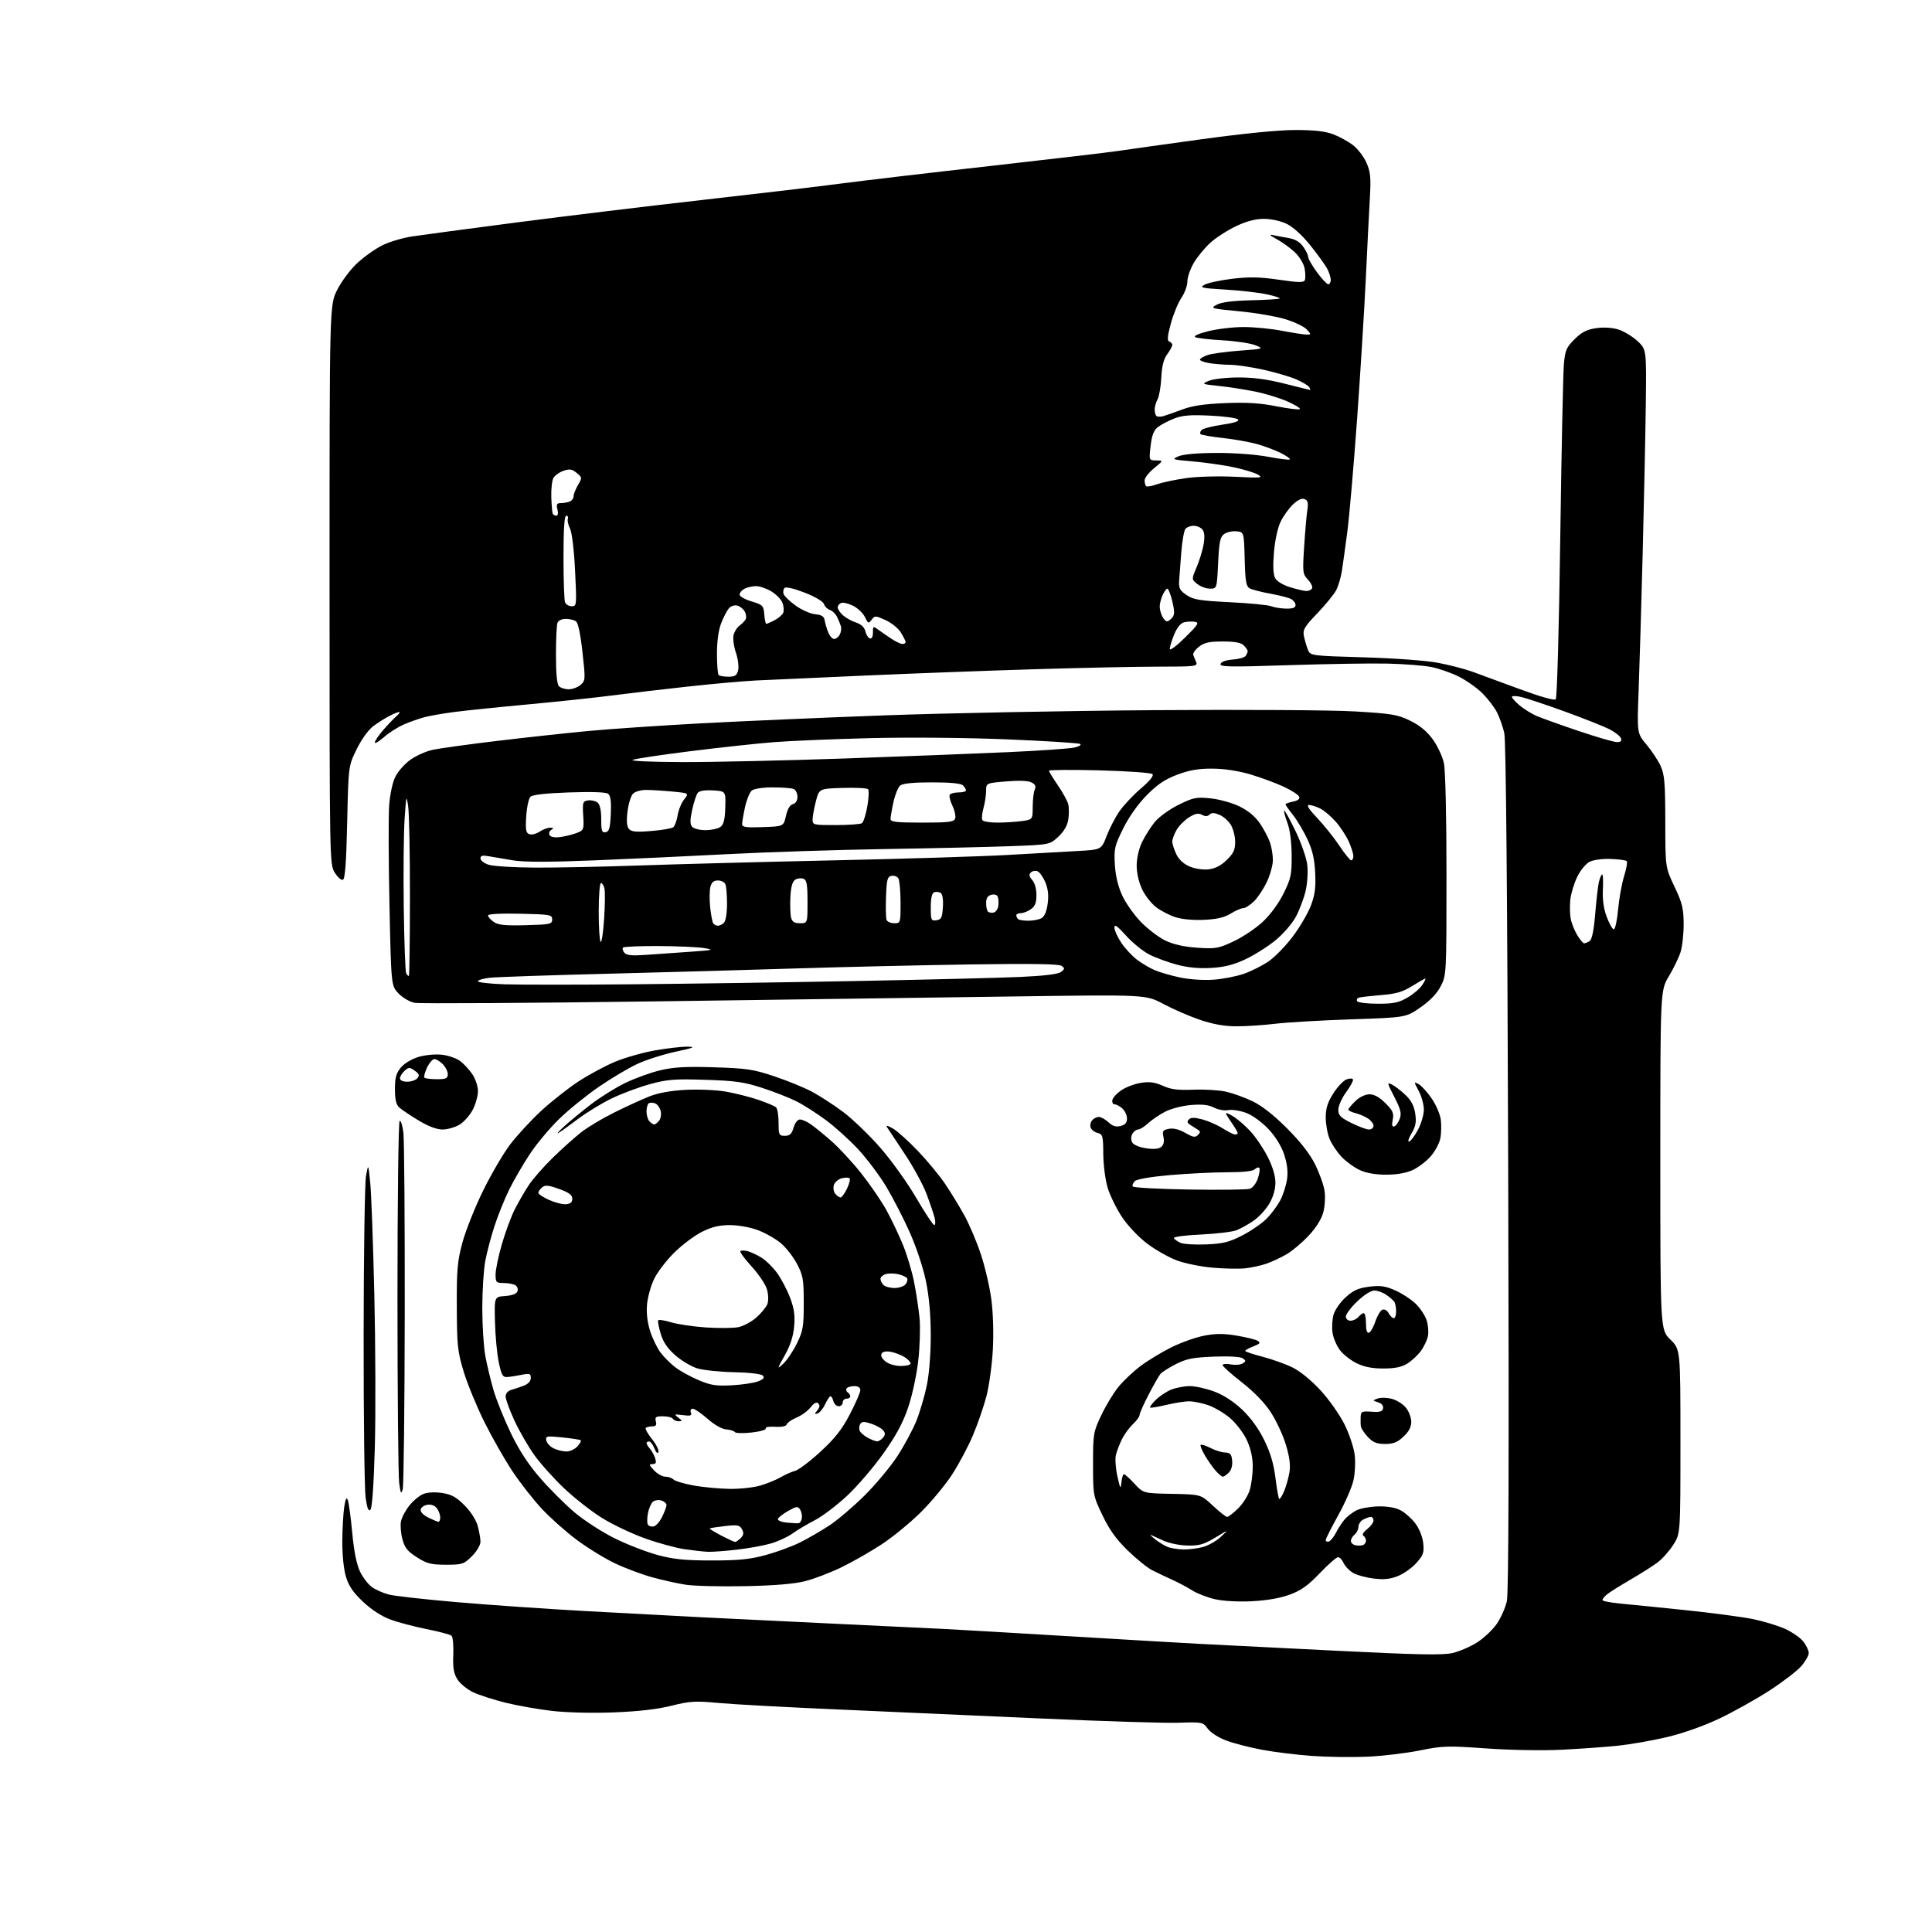 <?xml version="1.0" encoding="UTF-8" standalone="no"?>
<svg 
  version="1.1" 
  xmlns="http://www.w3.org/2000/svg" 
  xmlns:xlink="http://www.w3.org/1999/xlink" 
  xmlns:svg="http://www.w3.org/2000/svg"
  xmlns:rdf="http://www.w3.org/1999/02/22-rdf-syntax-ns#"
  xmlns:cc="http://creativecommons.org/ns#"
  xmlns:dc="http://purl.org/dc/elements/1.1/"
  viewBox="0 0 768 768"
  width="768"
  height="768"
>
<style>svg {background-color: white; }</style>"
<path stroke="none" fill="black" fill-rule="evenodd" d="M543.50,698.32C537.45,698.58 527.55,698.44 521.50,698.01C515.45,697.57 506.52,696.47 501.65,695.56C496.79,694.65 490.39,693.00 487.45,691.89C484.39,690.75 481.24,688.73 480.12,687.20C478.19,684.54 478.01,684.51 468.33,684.82C462.92,685.00 438.02,684.22 413.00,683.09C387.98,681.96 351.52,680.34 332.00,679.49C312.48,678.64 291.71,677.51 285.85,676.97C276.34,676.09 274.31,676.21 266.85,678.07C261.24,679.47 253.72,680.33 243.92,680.71C235.43,681.03 225.18,680.78 219.42,680.11C213.96,679.48 205.68,678.02 201.00,676.86C196.32,675.70 190.54,673.84 188.14,672.72C185.74,671.59 182.90,669.28 181.84,667.59C180.34,665.18 179.98,663.02 180.19,657.78C180.34,654.09 180.02,650.68 179.48,650.22C178.94,649.75 174.45,648.56 169.50,647.58C164.55,646.59 158.04,644.86 155.03,643.73C151.65,642.47 147.52,639.77 144.27,636.69C140.32,632.96 138.61,630.43 137.49,626.67C136.61,623.70 136.03,617.92 136.07,612.57C136.11,607.58 136.46,601.48 136.84,599.00C137.35,595.77 137.74,595.00 138.26,596.29C138.65,597.28 139.44,603.13 140.02,609.29C140.72,616.74 141.76,621.92 143.12,624.74C144.25,627.08 146.37,629.84 147.84,630.89C149.32,631.94 152.31,633.27 154.51,633.85C156.70,634.43 169.07,635.81 182.00,636.92C194.93,638.03 217.88,639.61 233.00,640.44C248.12,641.27 269.50,642.41 280.50,642.97C291.50,643.53 314.90,644.66 332.50,645.49C350.10,646.31 369.23,647.23 375.00,647.52C380.77,647.81 403.73,649.15 426.00,650.49C448.27,651.83 471.23,653.17 477.00,653.47C482.77,653.77 506.60,654.96 529.94,656.13C563.64,657.82 573.41,658.02 577.40,657.10C580.16,656.46 584.60,654.54 587.25,652.84C589.91,651.13 593.40,647.82 595.01,645.48C596.62,643.14 598.41,639.11 598.99,636.53C599.72,633.29 599.88,579.62 599.53,463.91C599.19,354.63 598.65,294.39 597.98,291.41C597.42,288.89 596.11,285.18 595.07,283.16C594.04,281.15 591.46,277.77 589.35,275.65C587.23,273.53 583.02,270.55 580.00,269.02C576.98,267.49 572.02,265.75 569.00,265.15C565.98,264.55 558.10,263.94 551.50,263.79C544.90,263.64 527.18,263.93 512.11,264.42C488.69,265.19 484.79,265.12 485.19,263.91C485.47,263.05 487.38,262.38 490.06,262.18C492.48,262.01 494.81,261.33 495.22,260.68C495.63,260.03 495.98,259.19 495.98,258.82C495.99,258.45 495.29,257.44 494.43,256.57C493.31,255.45 490.91,255.00 486.06,255.00C480.66,255.00 478.72,255.43 476.57,257.12C475.09,258.29 474.09,259.75 474.34,260.37C474.60,260.99 475.12,262.29 475.51,263.25C476.16,264.87 475.08,265.00 460.78,265.00C452.30,265.00 430.31,265.45 411.93,266.01C393.54,266.56 362.98,267.70 344.00,268.54C325.02,269.38 305.45,270.26 300.50,270.50C295.55,270.75 283.40,271.83 273.50,272.91C263.60,273.99 250.10,275.58 243.50,276.44C236.90,277.30 221.82,278.90 210.00,280.00C198.18,281.09 184.90,282.46 180.50,283.04C176.10,283.62 170.80,284.54 168.73,285.09C166.66,285.64 163.01,286.92 160.63,287.95C158.24,288.97 154.65,291.24 152.65,293.01C150.64,294.77 149.00,295.73 149.00,295.14C149.00,294.55 150.46,292.37 152.25,290.30C154.04,288.22 156.40,285.74 157.50,284.79C158.60,283.84 159.14,283.05 158.70,283.03C158.26,283.01 156.46,283.74 154.70,284.65C152.94,285.55 150.03,287.41 148.24,288.77C146.39,290.18 143.58,294.12 141.75,297.88C138.51,304.50 138.51,304.50 138.01,326.92C137.64,343.30 137.17,349.45 136.28,349.74C135.61,349.96 134.15,348.65 133.03,346.82C131.03,343.54 131.01,342.21 131.00,232.41C131.00,121.32 131.00,121.32 134.02,115.28C135.68,111.96 139.22,107.20 141.89,104.70C144.55,102.21 149.01,99.02 151.79,97.61C154.57,96.20 159.92,94.58 163.67,94.01C167.43,93.44 186.25,90.92 205.50,88.41C224.75,85.91 258.05,81.87 279.50,79.45C300.95,77.03 325.48,74.13 334.00,73.00C342.52,71.87 369.52,68.69 394.00,65.94C418.48,63.18 441.20,60.51 444.50,60.00C447.80,59.50 462.65,57.41 477.50,55.37C494.52,53.04 508.38,51.67 515.00,51.68C522.39,51.68 526.81,52.18 529.93,53.36C532.37,54.28 535.91,56.22 537.80,57.66C539.69,59.10 542.10,62.24 543.16,64.64C544.80,68.33 545.01,70.49 544.54,78.75C544.23,84.11 543.51,98.40 542.94,110.50C542.37,122.60 540.81,147.80 539.47,166.50C538.12,185.20 536.37,205.45 535.57,211.50C534.77,217.55 533.80,224.53 533.42,227.00C533.03,229.47 532.04,232.85 531.21,234.50C530.38,236.14 527.00,240.29 523.72,243.72C518.61,249.04 517.82,250.35 518.30,252.72C518.60,254.25 519.30,256.67 519.84,258.09C520.83,260.68 520.83,260.68 542.16,261.30C554.56,261.67 566.91,262.58 571.65,263.48C576.13,264.34 582.21,265.90 585.15,266.96C588.09,268.01 596.57,271.13 604.00,273.89C612.28,276.96 617.86,278.54 618.43,277.97C618.95,277.45 619.73,250.14 620.22,214.27C620.70,179.75 621.35,148.59 621.65,145.03C622.15,139.25 622.60,138.16 625.89,134.87C628.70,132.06 630.72,131.01 634.39,130.46C637.35,130.02 640.73,130.20 643.19,130.94C645.38,131.59 648.82,133.65 650.84,135.50C654.50,138.87 654.50,138.87 654.23,160.68C654.08,172.68 653.52,199.38 652.99,220.00C652.46,240.62 651.73,265.15 651.38,274.50C650.74,291.50 650.74,291.50 654.52,296.00C656.60,298.48 659.12,302.30 660.13,304.50C661.68,307.90 661.96,311.22 661.98,326.65C662.00,344.79 662.00,344.79 665.61,352.40C668.71,358.91 669.24,361.06 669.28,367.26C669.30,371.24 668.74,376.30 668.04,378.50C667.33,380.70 665.23,385.03 663.38,388.13C660.00,393.76 660.00,393.76 660.00,461.18C660.00,528.59 660.00,528.59 664.00,532.50C668.00,536.41 668.00,536.41 668.00,573.01C668.00,609.61 668.00,609.61 665.18,614.05C663.63,616.50 660.81,619.66 658.93,621.08C657.04,622.50 652.12,625.62 648.00,628.01C643.88,630.40 639.71,633.03 638.75,633.84C637.79,634.65 637.00,635.64 637.00,636.05C637.00,636.46 640.26,637.09 644.25,637.46C648.24,637.82 660.05,639.02 670.50,640.11C680.95,641.21 692.82,642.79 696.87,643.62C700.92,644.45 706.58,646.17 709.44,647.43C712.30,648.70 715.62,650.98 716.82,652.50C718.02,654.02 719.00,656.09 719.00,657.10C719.00,658.11 717.64,660.48 715.97,662.38C714.30,664.28 708.65,668.61 703.41,672.01C698.17,675.40 689.29,680.37 683.69,683.05C677.58,685.97 669.28,688.93 662.99,690.44C657.22,691.82 648.45,693.38 643.50,693.91C638.55,694.43 628.42,695.17 621.00,695.54C613.15,695.93 600.53,695.71 590.84,695.03C575.38,693.93 573.47,693.99 564.34,695.84C558.93,696.93 549.55,698.05 543.50,698.32zM497.62,636.52C492.19,636.79 486.26,636.46 482.98,635.71C479.95,635.02 475.90,633.46 473.98,632.24C472.07,631.03 468.48,629.11 466.00,627.99C463.52,626.87 459.96,625.17 458.07,624.22C456.18,623.28 451.80,619.75 448.33,616.38C443.72,611.90 441.02,608.15 438.26,602.38C434.53,594.57 434.50,594.39 434.50,582.00C434.50,569.94 434.62,569.25 437.79,562.56C439.60,558.74 442.68,553.65 444.64,551.26C446.61,548.86 450.53,545.16 453.36,543.03C456.19,540.90 461.65,537.58 465.50,535.65C469.35,533.72 475.26,531.61 478.64,530.96C483.32,530.06 486.42,530.06 491.67,530.94C495.45,531.58 499.22,532.52 500.03,533.03C501.19,533.76 500.82,534.22 498.25,535.20C496.46,535.88 495.00,536.69 495.00,537.00C495.00,537.31 498.12,538.36 501.93,539.34C505.75,540.33 511.14,542.26 513.92,543.65C516.89,545.13 521.45,548.87 524.99,552.74C528.31,556.35 532.55,562.38 534.43,566.14C536.31,569.90 538.14,575.34 538.50,578.24C538.86,581.15 538.64,585.74 538.01,588.50C537.39,591.25 534.66,597.50 531.94,602.39C529.22,607.28 527.00,611.70 527.00,612.22C527.00,612.74 527.56,612.99 528.25,612.77C528.94,612.56 530.25,610.91 531.16,609.12C532.07,607.33 533.64,604.95 534.66,603.83C535.67,602.71 537.72,601.16 539.22,600.38C540.72,599.61 544.55,598.91 547.73,598.82C551.42,598.73 554.65,599.27 556.70,600.33C558.46,601.25 561.10,603.58 562.57,605.51C564.15,607.58 565.45,610.79 565.74,613.34C566.16,617.13 565.83,618.12 563.10,621.23C561.38,623.19 558.07,625.55 555.75,626.48C552.60,627.74 550.13,628.00 546.02,627.49C542.98,627.11 539.30,626.10 537.84,625.24C536.37,624.37 534.69,622.62 534.11,621.33C533.52,620.05 532.52,619.00 531.89,619.00C531.25,619.00 527.98,621.87 524.62,625.39C519.89,630.33 517.17,632.26 512.62,633.92C508.85,635.30 503.46,636.23 497.62,636.52zM296.00,630.53C286.38,630.72 275.84,630.46 272.58,629.95C269.33,629.45 263.35,628.12 259.28,627.00C255.22,625.89 248.58,623.40 244.52,621.48C240.46,619.55 233.62,615.36 229.32,612.16C225.02,608.96 218.75,603.39 215.39,599.78C212.02,596.17 206.77,589.45 203.70,584.85C200.64,580.25 195.65,571.49 192.61,565.39C189.57,559.29 185.86,550.30 184.37,545.40C181.90,537.28 181.65,535.01 181.59,519.50C181.52,504.79 181.82,501.36 183.80,494.00C185.06,489.32 188.72,480.10 191.95,473.50C195.17,466.90 200.05,458.56 202.78,454.96C205.51,451.36 211.05,445.36 215.08,441.63C219.11,437.90 225.77,432.64 229.87,429.95C233.98,427.25 240.57,423.70 244.53,422.05C248.48,420.41 255.67,418.37 260.49,417.53C265.31,416.69 271.12,416.03 273.38,416.07C276.69,416.13 275.74,416.53 268.54,418.08C263.61,419.14 256.74,421.34 253.28,422.96C249.81,424.58 242.99,428.64 238.11,431.98C233.23,435.32 226.12,441.08 222.31,444.78C218.50,448.47 213.20,454.81 210.55,458.85C207.89,462.89 204.23,469.21 202.41,472.90C200.59,476.60 197.98,483.07 196.60,487.29C195.22,491.51 193.56,497.79 192.91,501.23C192.25,504.68 191.72,513.12 191.72,520.00C191.72,526.88 192.26,535.42 192.92,539.00C193.58,542.58 195.04,548.65 196.15,552.50C197.27,556.35 200.34,564.00 202.98,569.51C206.29,576.41 209.92,581.99 214.68,587.49C218.48,591.88 224.71,598.10 228.54,601.32C232.37,604.53 239.55,609.15 244.50,611.59C249.45,614.03 257.10,616.98 261.50,618.16C267.81,619.85 272.36,620.31 283.00,620.31C293.70,620.31 298.14,619.86 304.40,618.15C308.75,616.97 314.86,614.73 317.99,613.16C321.12,611.60 326.34,608.58 329.59,606.46C332.84,604.33 339.15,598.97 343.62,594.55C348.08,590.12 353.98,583.05 356.72,578.84C359.47,574.63 362.87,568.30 364.28,564.78C365.69,561.26 367.55,554.93 368.42,550.73C369.37,546.15 369.99,538.15 369.99,530.79C369.98,522.62 369.33,515.38 368.06,509.21C366.95,503.84 364.21,495.62 361.58,489.75C359.07,484.15 354.88,476.02 352.26,471.66C349.64,467.31 344.68,460.69 341.23,456.96C337.78,453.22 331.93,447.93 328.23,445.20C324.53,442.47 319.25,439.11 316.50,437.74C313.75,436.36 307.68,433.99 303.00,432.46C295.82,430.12 292.32,429.62 280.42,429.24C268.18,428.85 265.30,429.07 258.42,430.95C254.06,432.14 247.24,434.68 243.26,436.59C239.28,438.50 233.15,442.24 229.65,444.89C226.14,447.54 222.65,450.04 221.89,450.43C221.12,450.82 222.30,449.52 224.50,447.54C226.70,445.55 231.43,441.68 235.00,438.93C238.57,436.18 244.66,432.39 248.53,430.50C252.39,428.62 258.69,426.34 262.53,425.44C267.92,424.17 272.78,423.91 284.00,424.27C296.89,424.68 299.54,425.08 307.89,427.88C313.06,429.62 319.81,432.38 322.89,434.03C325.98,435.68 331.54,439.31 335.25,442.09C338.96,444.88 345.57,451.24 349.94,456.24C354.31,461.23 360.72,470.18 364.19,476.13C367.66,482.07 370.89,486.95 371.36,486.97C371.83,486.99 371.92,485.76 371.56,484.25C371.20,482.74 369.75,478.44 368.34,474.69C366.94,470.95 363.02,463.75 359.64,458.69C356.26,453.64 353.11,448.88 352.63,448.12C352.06,447.22 352.87,447.39 354.97,448.62C356.74,449.65 361.24,453.71 364.97,457.62C368.70,461.54 373.54,467.39 375.71,470.62C377.89,473.86 381.30,479.43 383.28,483.00C385.26,486.57 388.23,493.55 389.88,498.50C391.53,503.45 393.42,511.55 394.07,516.50C394.78,521.82 395.02,530.00 394.67,536.50C394.34,542.55 393.20,550.88 392.13,555.00C391.05,559.12 388.64,566.12 386.76,570.55C384.89,574.98 381.19,581.96 378.54,586.05C375.89,590.15 370.30,596.91 366.11,601.07C361.93,605.23 354.90,611.00 350.50,613.88C346.10,616.77 338.90,620.88 334.50,623.02C330.10,625.16 323.57,627.65 320.00,628.55C315.61,629.65 307.81,630.29 296.00,630.53zM177.30,622.00C171.37,622.00 169.73,621.58 165.75,619.06C162.02,616.69 160.88,615.28 159.97,611.87C159.34,609.54 159.08,606.35 159.39,604.79C159.71,603.22 161.20,600.39 162.71,598.50C164.22,596.60 166.70,594.54 168.22,593.91C169.92,593.21 172.79,593.04 175.71,593.48C179.44,594.04 181.35,595.08 184.61,598.35C187.06,600.79 189.23,604.15 189.88,606.50C190.49,608.70 190.99,611.56 190.99,612.85C191.00,614.19 189.55,616.65 187.60,618.60C184.39,621.81 183.81,622.00 177.30,622.00zM281.50,616.87C279.85,616.81 275.68,616.35 272.23,615.85C268.78,615.36 261.67,613.42 256.43,611.55C251.19,609.68 243.45,606.00 239.24,603.37C235.03,600.75 228.25,595.43 224.17,591.55C220.09,587.68 214.77,581.73 212.35,578.34C209.93,574.95 206.39,568.79 204.48,564.66C202.56,560.52 201.00,556.23 201.00,555.13C201.00,553.92 201.88,552.89 203.25,552.50C204.49,552.15 206.74,551.39 208.25,550.81C209.98,550.15 211.00,549.02 211.00,547.77C211.00,546.00 210.58,545.86 207.25,546.53C205.19,546.95 202.60,547.34 201.50,547.40C199.84,547.48 199.29,546.48 198.26,541.50C197.57,538.20 196.90,531.00 196.76,525.50C196.50,515.50 196.50,515.50 200.80,515.19C203.54,514.99 205.32,514.32 205.70,513.34C206.03,512.49 205.66,511.40 204.90,510.91C204.13,510.43 202.04,510.02 200.25,510.02C197.23,510.00 197.00,509.76 197.00,506.61C197.00,504.75 198.13,499.32 199.51,494.55C200.89,489.79 203.20,483.55 204.65,480.69C206.09,477.84 208.62,473.48 210.27,471.00C211.91,468.52 216.24,463.61 219.88,460.08C223.52,456.54 228.55,452.04 231.05,450.08C233.55,448.11 239.40,444.61 244.05,442.30C248.70,439.98 254.97,437.11 258.00,435.90C261.67,434.44 266.54,433.55 272.60,433.23C277.61,432.96 284.77,433.28 288.51,433.93C292.26,434.58 298.06,436.04 301.41,437.18C304.76,438.32 307.95,439.67 308.50,440.19C309.05,440.70 309.50,443.46 309.50,446.31C309.50,451.18 309.65,451.50 312.00,451.50C313.96,451.50 314.71,450.79 315.46,448.25C316.00,446.39 317.08,445.00 317.96,445.01C318.81,445.01 320.66,445.80 322.08,446.76C323.49,447.72 327.19,450.71 330.29,453.41C333.40,456.11 338.83,461.97 342.36,466.43C345.89,470.89 350.39,477.46 352.35,481.02C354.31,484.58 357.25,490.74 358.88,494.71C360.51,498.67 362.54,505.42 363.38,509.71C364.22,513.99 365.19,520.42 365.54,524.00C365.88,527.58 365.66,535.09 365.04,540.69C364.40,546.46 362.66,554.58 361.04,559.39C358.94,565.60 356.26,570.58 351.15,577.78C347.30,583.22 340.81,590.78 336.73,594.60C332.64,598.41 326.87,602.78 323.90,604.31C320.93,605.84 316.95,608.21 315.06,609.57C313.17,610.94 309.30,612.73 306.47,613.55C303.63,614.38 297.53,615.49 292.90,616.02C288.28,616.55 283.15,616.93 281.50,616.87zM470.50,615.93C472.70,615.96 476.21,615.51 478.30,614.93C480.40,614.35 483.55,612.54 485.30,610.91C488.50,607.94 488.50,607.94 483.11,611.21C478.62,613.93 476.77,614.46 472.11,614.38C468.98,614.33 464.73,613.47 462.50,612.44C460.30,611.43 458.05,610.41 457.50,610.17C456.95,609.93 457.69,610.69 459.15,611.86C460.61,613.03 462.86,614.42 464.15,614.93C465.44,615.45 468.30,615.90 470.50,615.93zM541.75,614.21C542.44,613.98 543.00,613.19 543.00,612.45C543.00,611.72 542.53,610.83 541.97,610.48C541.36,610.11 541.99,609.01 543.47,607.85C544.86,606.75 546.00,605.21 546.00,604.43C546.00,603.64 545.52,603.00 544.93,603.00C544.35,603.00 543.00,603.47 541.93,604.04C540.87,604.60 540.00,605.90 540.00,606.91C540.00,607.93 539.33,609.32 538.50,610.00C537.67,610.68 537.00,611.83 537.00,612.55C537.00,613.27 537.79,614.03 538.75,614.24C539.71,614.46 541.06,614.44 541.75,614.21zM292.18,612.95C292.55,612.98 293.56,612.29 294.43,611.43C295.61,610.24 295.74,609.39 294.96,607.93C294.05,606.23 293.22,606.07 288.21,606.63C285.07,606.99 282.34,607.41 282.15,607.57C281.96,607.73 283.99,609.00 286.65,610.38C289.32,611.77 291.81,612.93 292.18,612.95zM259.84,606.79C260.75,606.62 262.26,604.90 263.20,602.99C264.14,601.07 264.93,598.97 264.95,598.32C264.98,597.67 264.08,596.84 262.95,596.48C261.83,596.13 260.30,596.34 259.56,596.95C258.82,597.57 257.92,599.64 257.56,601.55C257.20,603.47 257.19,605.50 257.54,606.07C257.90,606.64 258.93,606.97 259.84,606.79zM317.50,605.49C318.05,605.41 318.62,604.48 318.76,603.42C318.90,602.36 318.57,600.83 318.02,600.00C317.16,598.69 316.55,598.77 313.31,600.62C311.26,601.79 309.43,603.22 309.23,603.81C309.03,604.40 310.58,605.04 312.69,605.26C314.78,605.47 316.95,605.58 317.50,605.49zM174.25,604.94C174.66,604.97 175.00,604.19 175.00,603.19C175.00,602.20 174.41,600.58 173.69,599.60C172.89,598.50 171.45,597.94 169.95,598.16C168.62,598.34 167.39,599.20 167.23,600.05C167.05,600.98 168.26,602.26 170.21,603.24C172.02,604.14 173.84,604.90 174.25,604.94zM487.80,603.00C488.29,603.00 490.25,601.49 492.14,599.65C494.04,597.81 496.14,594.49 496.80,592.28C497.46,590.07 498.00,585.85 497.99,582.88C497.98,579.35 497.17,575.77 495.63,572.44C494.33,569.66 491.36,565.75 489.02,563.75C486.68,561.75 482.71,559.41 480.21,558.55C477.70,557.70 474.26,557.02 472.57,557.04C470.88,557.06 466.82,557.71 463.54,558.49C460.26,559.28 457.40,559.74 457.19,559.52C456.97,559.30 457.96,557.94 459.40,556.51C460.84,555.07 463.58,553.24 465.48,552.44C467.38,551.65 470.73,551.00 472.93,551.00C475.13,551.00 479.52,551.97 482.69,553.16C486.36,554.53 490.37,557.13 493.76,560.33C497.16,563.55 500.31,567.89 502.54,572.43C504.98,577.39 506.31,581.86 507.00,587.41C507.55,591.76 508.21,595.55 508.48,595.82C508.75,596.09 509.64,594.71 510.46,592.75C511.28,590.80 512.24,587.38 512.59,585.16C513.04,582.37 512.59,579.02 511.15,574.27C510.01,570.50 507.33,564.74 505.20,561.46C502.73,557.65 498.57,553.34 493.67,549.51C489.45,546.22 486.00,543.13 486.00,542.65C486.00,542.17 487.46,542.05 489.25,542.37C491.04,542.70 493.18,542.52 494.00,541.98C495.33,541.11 495.33,540.88 494.00,539.95C493.09,539.31 488.55,539.05 482.50,539.28C474.21,539.61 471.63,540.12 467.44,542.26C464.65,543.68 461.88,545.44 461.28,546.17C460.67,546.90 458.56,550.60 456.59,554.39C454.62,558.18 453.00,561.82 453.00,562.47C453.00,563.12 451.83,564.74 450.40,566.08C448.97,567.41 447.01,570.08 446.04,572.00C445.08,573.92 443.97,576.79 443.59,578.36C443.22,579.94 443.48,583.76 444.18,586.86C445.31,591.89 445.48,592.15 445.79,589.25C445.97,587.46 446.43,586.00 446.79,586.00C447.16,586.00 449.04,587.71 450.98,589.80C454.50,593.61 454.50,593.61 465.93,593.83C477.35,594.05 477.35,594.05 482.13,598.53C484.76,600.99 487.31,603.00 487.80,603.00zM147.25,600.15C146.48,600.92 145.94,599.57 145.34,595.36C144.88,592.14 144.52,563.17 144.55,531.00C144.57,498.82 145.00,470.25 145.49,467.50C146.39,462.50 146.39,462.50 147.16,470.00C147.59,474.12 148.32,494.15 148.80,514.50C149.27,534.85 149.36,562.20 149.00,575.28C148.59,590.12 147.93,599.47 147.25,600.15zM160.09,592.00C159.48,594.12 159.27,593.76 158.69,589.61C158.31,586.92 158.00,553.54 158.00,515.42C158.00,477.30 158.39,445.88 158.86,445.58C159.34,445.29 160.01,447.40 160.36,450.28C160.70,453.15 160.94,485.65 160.89,522.50C160.84,559.35 160.48,590.62 160.09,592.00zM290.00,591.85C294.16,591.92 299.69,591.31 302.43,590.48C305.14,589.66 308.75,588.17 310.46,587.16C312.16,586.15 314.68,585.05 316.05,584.70C317.42,584.36 321.96,580.93 326.14,577.08C331.97,571.70 334.70,568.23 337.87,562.13C340.14,557.77 342.00,553.48 342.00,552.60C342.00,551.57 341.13,551.00 339.56,551.00C338.22,551.00 336.86,551.42 336.54,551.93C336.23,552.44 336.42,553.14 336.98,553.49C337.54,553.84 338.00,554.54 338.00,555.06C338.00,555.58 337.32,556.00 336.50,556.00C335.68,556.00 335.00,556.67 335.00,557.50C335.00,558.33 334.28,559.00 333.41,559.00C332.53,559.00 331.58,558.10 331.29,557.00C331.00,555.90 330.48,555.01 330.13,555.02C329.79,555.03 328.82,556.47 328.00,558.22C327.18,559.97 325.82,561.61 325.00,561.86C323.70,562.26 323.69,562.10 324.91,560.62C325.87,559.45 325.99,558.59 325.29,557.89C324.58,557.18 323.62,557.67 322.23,559.44C321.11,560.86 318.62,562.68 316.69,563.49C314.76,564.29 313.00,565.50 312.77,566.18C312.51,566.96 310.78,567.32 308.09,567.16C305.69,567.02 304.07,567.31 304.39,567.83C304.71,568.33 302.20,569.06 298.83,569.44C295.46,569.82 292.43,569.75 292.10,569.27C291.77,568.80 290.22,568.32 288.66,568.21C286.97,568.09 283.97,566.38 281.27,564.00C278.77,561.80 276.12,560.00 275.39,560.00C274.62,560.00 274.30,560.63 274.64,561.51C275.11,562.73 274.52,562.93 271.45,562.53C268.00,562.09 267.85,562.17 269.59,563.49C271.28,564.77 271.30,564.94 269.81,564.97C268.88,564.99 267.84,564.55 267.50,564.00C267.16,563.45 265.38,563.00 263.53,563.00C260.68,563.00 260.26,563.29 260.71,565.00C261.10,566.50 260.74,567.00 259.28,567.00C258.21,567.00 257.05,567.28 256.71,567.62C256.37,567.96 257.47,569.95 259.16,572.04C260.84,574.14 262.00,576.45 261.73,577.18C261.43,577.99 260.82,577.44 260.14,575.75C259.54,574.24 258.59,573.00 258.02,573.00C257.46,573.00 257.00,573.30 257.00,573.67C257.00,574.04 257.62,575.05 258.38,575.92C259.14,576.79 260.07,578.51 260.45,579.75C260.98,581.48 260.74,582.00 259.39,582.00C257.90,582.00 257.99,582.36 260.00,584.50C261.29,585.88 263.31,587.00 264.47,587.00C265.64,587.00 267.11,587.51 267.73,588.13C268.35,588.75 271.93,589.82 275.68,590.50C279.43,591.18 285.88,591.79 290.00,591.85zM486.10,587.00C485.69,587.00 484.44,585.99 483.34,584.75C482.23,583.51 480.30,580.79 479.05,578.70C477.80,576.61 477.01,574.66 477.29,574.37C477.58,574.09 479.32,574.63 481.15,575.58C482.99,576.53 485.62,577.35 487.00,577.40C489.04,577.48 489.56,578.07 489.80,580.62C489.99,582.52 489.47,584.39 488.48,585.37C487.59,586.27 486.52,587.00 486.10,587.00zM225.10,576.99C226.52,576.99 228.51,576.10 229.51,574.99C230.50,573.89 231.12,572.79 230.88,572.54C230.63,572.30 227.37,571.79 223.61,571.40C217.29,570.75 216.82,570.84 217.16,572.58C217.36,573.61 218.64,575.02 220.01,575.71C221.38,576.40 223.67,576.98 225.10,576.99zM550.58,574.00C547.29,574.00 545.81,573.40 543.77,571.25C542.34,569.74 541.08,567.83 540.97,567.00C540.85,566.17 540.82,564.46 540.88,563.18C540.99,561.09 541.41,560.90 545.22,561.18C548.51,561.43 549.51,561.14 549.78,559.84C549.99,558.80 549.24,557.89 547.82,557.44C545.53,556.72 545.53,556.72 547.69,555.92C548.88,555.48 551.44,555.56 553.38,556.09C555.32,556.63 557.83,558.24 558.95,559.67C560.08,561.10 561.00,563.60 561.00,565.23C561.00,567.26 560.02,569.12 557.89,571.10C555.49,573.35 553.84,574.00 550.58,574.00zM348.63,572.96C349.25,572.98 350.32,572.33 351.00,571.50C351.97,570.33 351.98,569.68 351.04,568.55C350.38,567.75 348.25,566.58 346.30,565.93C343.51,565.01 342.60,565.04 341.97,566.04C341.54,566.74 341.42,567.94 341.71,568.69C342.00,569.44 343.42,570.70 344.87,571.49C346.32,572.28 348.01,572.94 348.63,572.96zM291.00,550.67C295.12,550.44 299.81,549.73 301.41,549.09C303.57,548.23 304.03,547.63 303.20,546.80C302.55,546.15 297.78,545.59 291.79,545.47C286.13,545.36 279.56,544.67 277.19,543.95C274.82,543.24 270.89,540.89 268.45,538.75C265.32,535.99 263.61,533.47 262.63,530.17C261.87,527.60 261.42,525.21 261.62,524.85C261.83,524.49 264.14,524.84 266.75,525.63C269.36,526.42 275.59,527.34 280.59,527.68C285.60,528.01 291.34,527.97 293.37,527.59C295.39,527.21 298.65,525.49 300.62,523.76C302.58,522.04 304.57,519.62 305.04,518.40C305.52,517.12 305.47,514.66 304.91,512.63C304.37,510.68 301.64,506.57 298.83,503.51C296.03,500.44 294.00,497.67 294.32,497.35C294.64,497.02 295.94,497.03 297.20,497.36C298.47,497.69 300.95,498.85 302.72,499.95C304.49,501.04 307.29,503.80 308.94,506.07C310.59,508.35 312.89,512.75 314.07,515.86C315.68,520.14 316.08,522.89 315.69,527.25C315.35,531.18 314.17,534.82 311.97,538.75C308.81,544.39 308.80,544.45 311.40,542.06C312.85,540.71 315.27,537.11 316.77,534.06C319.22,529.08 319.50,527.41 319.50,518.00C319.50,508.51 319.24,507.01 316.78,502.35C315.29,499.52 312.37,495.80 310.28,494.08C308.20,492.36 304.12,490.07 301.21,488.98C298.19,487.85 293.46,487.00 290.16,487.00C285.92,487.00 282.98,487.70 279.06,489.66C276.13,491.12 271.18,494.83 268.05,497.91C264.93,500.98 261.31,505.73 260.00,508.45C258.70,511.17 257.43,515.77 257.19,518.67C256.91,522.05 257.37,525.86 258.47,529.23C259.41,532.13 261.28,535.95 262.62,537.72C263.96,539.49 266.61,542.13 268.51,543.57C270.41,545.02 274.56,547.30 277.73,548.64C282.57,550.68 284.71,551.01 291.00,550.67zM549.88,544.00C545.39,544.00 542.23,543.37 539.20,541.87C536.84,540.70 533.86,538.34 532.59,536.62C531.31,534.91 530.01,531.83 529.70,529.79C529.39,527.75 529.57,524.53 530.09,522.64C530.61,520.74 532.79,517.62 534.93,515.68C538.00,512.91 539.98,512.02 544.29,511.48C548.73,510.93 550.68,511.20 554.63,512.95C557.31,514.13 560.95,516.51 562.73,518.23C564.51,519.95 566.47,522.89 567.09,524.77C567.71,526.64 567.95,529.49 567.63,531.10C567.31,532.70 566.03,535.39 564.79,537.07C563.55,538.75 561.12,541.00 559.40,542.06C557.15,543.45 554.45,544.00 549.88,544.00zM358.11,543.00C360.25,543.00 362.00,542.56 362.00,542.02C362.00,541.49 360.96,540.37 359.70,539.54C358.43,538.71 356.01,537.75 354.32,537.41C352.33,537.02 350.97,537.25 350.46,538.06C349.98,538.85 350.54,540.02 351.95,541.16C353.29,542.24 355.83,543.00 358.11,543.00zM544.19,529.77C544.84,529.55 545.99,527.53 546.74,525.27C547.49,523.02 548.75,520.93 549.54,520.62C550.35,520.31 551.43,520.93 552.02,522.04C552.60,523.12 553.50,524.00 554.04,524.00C554.57,524.00 554.99,522.76 554.98,521.25C554.98,519.74 554.64,518.02 554.23,517.44C553.83,516.86 552.39,515.62 551.03,514.69C549.67,513.76 547.54,513.00 546.30,513.00C544.99,513.00 542.12,514.83 539.52,517.33C537.03,519.71 535.00,522.41 535.00,523.33C535.00,524.30 535.79,525.00 536.88,525.00C537.91,525.00 539.32,524.33 540.00,523.50C540.68,522.67 541.64,522.00 542.12,522.00C542.61,522.00 543.00,523.84 543.00,526.08C543.00,528.79 543.40,530.03 544.19,529.77zM355.58,512.00C357.33,512.00 359.30,511.34 359.96,510.54C360.63,509.74 360.90,508.65 360.57,508.12C360.25,507.59 358.64,506.86 357.01,506.50C355.38,506.14 353.13,506.14 352.02,506.49C350.91,506.85 350.00,507.69 350.00,508.37C350.00,509.05 350.54,510.14 351.20,510.80C351.86,511.46 353.83,512.00 355.58,512.00zM495.00,504.18C492.52,504.45 486.68,504.33 482.00,503.92C477.32,503.52 470.92,502.21 467.76,501.02C464.60,499.83 459.33,496.85 456.06,494.39C452.65,491.82 448.37,487.31 446.04,483.83C443.81,480.48 441.22,475.21 440.30,472.12C439.37,469.03 438.60,462.99 438.57,458.71C438.53,451.55 438.35,450.88 436.34,450.37C435.13,450.07 433.88,449.13 433.56,448.28C433.23,447.44 433.48,446.13 434.11,445.37C434.73,444.62 435.95,444.00 436.81,444.00C437.67,444.00 439.39,444.96 440.63,446.12C442.26,447.66 443.60,448.07 445.44,447.60C447.27,447.15 448.00,446.30 448.00,444.64C448.00,443.36 447.18,441.57 446.17,440.65C445.17,439.74 443.78,439.00 443.10,439.00C442.41,439.00 442.00,438.23 442.18,437.29C442.37,436.34 444.01,434.56 445.83,433.34C447.65,432.11 451.17,430.80 453.64,430.43C456.99,429.92 459.18,430.23 462.28,431.63C465.51,433.08 468.25,433.43 474.47,433.17C478.89,433.00 484.70,433.35 487.38,433.96C490.07,434.57 494.79,436.27 497.88,437.75C501.50,439.47 506.36,443.28 511.55,448.47C516.88,453.80 520.66,458.63 522.75,462.81C524.48,466.27 526.18,471.03 526.53,473.37C526.89,475.72 526.65,479.58 526.02,481.94C525.29,484.63 523.13,488.09 520.21,491.20C517.66,493.93 513.74,497.24 511.50,498.55C509.26,499.86 505.65,501.56 503.47,502.32C501.29,503.07 497.48,503.91 495.00,504.18zM479.50,494.67C486.11,494.40 488.58,493.79 493.71,491.17C497.13,489.43 501.51,486.42 503.45,484.48C505.40,482.54 507.90,479.16 509.01,476.98C510.13,474.79 511.31,471.03 511.64,468.62C512.04,465.68 511.66,462.49 510.47,458.92C509.38,455.61 507.02,451.80 504.26,448.85C501.71,446.13 497.95,443.38 495.44,442.42C493.04,441.51 489.82,440.99 488.30,441.28C486.75,441.58 484.23,441.14 482.58,440.28C480.49,439.20 477.85,438.90 473.53,439.25C470.18,439.51 465.57,440.69 463.29,441.85C461.00,443.02 457.91,445.10 456.42,446.49C454.93,447.87 453.12,449.00 452.40,449.00C451.69,449.00 450.67,449.78 450.13,450.72C449.56,451.75 449.53,453.12 450.06,454.11C450.58,455.08 452.83,456.05 455.53,456.45C458.62,456.92 460.61,456.74 461.61,455.91C462.58,455.10 462.88,453.75 462.49,451.97C461.97,449.60 462.25,449.19 464.67,448.72C466.47,448.38 468.74,448.94 471.17,450.34C474.25,452.11 475.14,452.26 476.20,451.18C477.27,450.11 477.23,449.71 476.00,448.97C475.18,448.47 473.83,447.61 473.01,447.07C471.91,446.34 471.81,445.79 472.63,444.97C473.45,444.15 474.88,444.16 478.01,445.00C480.36,445.64 484.01,447.24 486.12,448.58C488.23,449.91 490.42,451.00 490.98,451.00C491.54,451.00 492.00,450.73 492.00,450.40C492.00,450.08 491.17,448.61 490.16,447.15C489.15,445.69 487.96,443.87 487.52,443.11C486.97,442.16 487.75,442.32 489.94,443.61C491.72,444.65 494.91,447.37 497.03,449.67C499.15,451.96 502.26,456.56 503.94,459.89C505.90,463.77 507.00,467.45 507.00,470.13C507.00,472.77 506.10,475.87 504.56,478.48C503.22,480.77 500.41,483.82 498.31,485.26C496.22,486.71 493.15,488.41 491.50,489.05C489.85,489.69 483.45,490.46 477.28,490.75C470.73,491.06 466.29,491.66 466.63,492.21C466.95,492.72 468.17,493.56 469.35,494.07C470.53,494.58 475.10,494.85 479.50,494.67zM225.00,478.70C226.76,478.56 227.50,477.91 227.50,476.51C227.50,475.02 226.19,474.05 222.25,472.64C218.01,471.11 216.72,470.99 215.50,472.00C214.68,472.68 214.00,473.66 214.00,474.16C214.00,474.67 215.91,475.94 218.25,476.99C220.59,478.04 223.62,478.81 225.00,478.70zM334.14,476.00C334.63,476.00 335.78,474.43 336.70,472.51C337.61,470.59 338.07,468.74 337.73,468.39C337.38,468.04 335.98,468.04 334.61,468.38C333.25,468.72 331.84,469.93 331.48,471.05C331.13,472.18 331.38,473.75 332.04,474.55C332.70,475.35 333.65,476.00 334.14,476.00zM472.78,472.86C484.87,473.05 495.68,472.92 496.82,472.56C498.00,472.18 499.37,470.40 500.04,468.39C500.68,466.45 500.92,464.59 500.58,464.25C500.24,463.91 499.43,464.17 498.78,464.82C498.03,465.57 494.02,466.00 487.82,466.00C482.44,466.00 472.29,466.50 465.27,467.10C457.57,467.77 451.96,468.72 451.13,469.51C450.38,470.22 450.00,471.19 450.29,471.65C450.58,472.12 460.70,472.66 472.78,472.86zM551.00,466.96C546.77,466.96 543.10,466.31 540.50,465.10C538.30,464.08 535.06,461.73 533.30,459.87C531.54,458.02 529.40,454.83 528.55,452.78C527.70,450.74 527.00,446.89 527.00,444.23C527.00,440.57 527.73,438.24 530.00,434.66C531.65,432.06 534.01,429.56 535.25,429.09C536.52,428.61 537.65,428.63 537.83,429.12C538.02,429.61 536.78,431.89 535.08,434.20C533.39,436.51 532.00,439.62 532.00,441.11C532.00,443.38 532.85,444.24 537.20,446.41C540.05,447.83 543.20,449.00 544.20,449.00C545.19,449.00 546.00,448.34 546.00,447.52C546.00,446.71 544.99,445.39 543.75,444.59C542.51,443.79 540.26,442.83 538.75,442.46C537.24,442.09 536.00,441.47 536.00,441.08C536.00,440.69 537.26,439.16 538.80,437.69C540.48,436.08 542.73,435.00 544.40,435.00C546.27,435.00 548.37,436.17 550.72,438.52C553.69,441.49 554.15,442.52 553.63,445.10C553.19,447.30 553.37,448.04 554.26,447.75C554.94,447.52 555.92,446.15 556.43,444.70C557.19,442.56 556.78,440.92 554.26,436.04C551.37,430.44 551.30,430.09 553.32,431.12C554.52,431.74 556.95,433.61 558.71,435.28C560.98,437.42 562.12,439.59 562.57,442.64C563.08,446.05 562.77,447.72 561.09,450.57C559.89,452.60 559.50,454.00 560.19,453.77C560.86,453.55 562.44,451.41 563.71,449.02C564.97,446.64 566.00,443.06 566.00,441.08C566.00,439.09 565.09,435.77 563.97,433.68C561.96,429.93 561.96,429.91 563.93,430.96C565.03,431.55 567.34,434.09 569.07,436.60C570.80,439.11 572.45,442.90 572.73,445.02C573.01,447.14 572.94,450.49 572.57,452.46C572.20,454.43 570.46,457.68 568.71,459.68C566.95,461.68 563.71,464.13 561.51,465.14C558.95,466.30 555.15,466.96 551.00,466.96zM175.94,449.00C173.63,449.00 170.30,447.75 166.44,445.43C163.17,443.46 159.71,441.14 158.75,440.27C157.47,439.11 157.00,437.15 157.00,432.92C157.00,428.30 157.48,426.59 159.38,424.33C160.75,422.69 163.73,420.92 166.43,420.13C169.03,419.36 173.11,418.98 175.66,419.27C178.17,419.55 181.41,420.66 182.86,421.73C184.31,422.81 186.51,425.17 187.75,426.99C188.99,428.81 190.00,431.82 190.00,433.69C190.00,435.55 189.08,438.88 187.96,441.08C186.84,443.28 184.47,445.96 182.71,447.04C180.94,448.11 177.90,448.99 175.94,449.00zM260.08,447.00C260.45,447.00 261.31,446.33 261.99,445.51C262.67,444.69 262.95,442.95 262.62,441.62C262.29,440.30 261.30,438.94 260.42,438.61C259.54,438.27 258.41,438.25 257.91,438.56C257.41,438.87 257.00,440.35 257.00,441.86C257.00,443.37 257.54,445.14 258.20,445.80C258.86,446.46 259.70,447.00 260.08,447.00zM161.88,430.00C163.46,430.00 165.28,429.37 165.93,428.59C166.85,427.47 166.63,426.86 164.85,425.61C162.81,424.18 162.45,424.19 160.81,425.68C159.81,426.57 159.00,427.92 159.00,428.65C159.00,429.47 160.13,430.00 161.88,430.00zM173.67,429.00C177.33,429.00 178.00,428.69 178.00,427.00C178.00,425.90 177.10,424.10 176.00,423.00C174.90,421.90 173.41,421.00 172.69,421.00C171.96,421.00 170.64,422.53 169.75,424.40C168.86,426.27 168.40,428.07 168.73,428.40C169.06,428.73 171.28,429.00 173.67,429.00zM491.43,407.97C486.69,407.96 482.13,407.14 477.00,405.40C472.88,404.00 466.35,401.17 462.50,399.11C455.50,395.38 455.50,395.38 405.00,396.08C377.23,396.47 312.64,397.36 261.47,398.05C210.30,398.74 166.84,399.01 164.89,398.64C162.88,398.26 160.09,396.66 158.43,394.92C155.50,391.87 155.50,391.87 154.82,359.69C154.44,341.98 154.39,324.12 154.71,320.00C155.03,315.70 156.08,310.89 157.16,308.74C158.20,306.67 160.85,303.67 163.05,302.08C165.24,300.49 169.17,298.71 171.77,298.12C174.37,297.53 185.95,295.92 197.50,294.54C209.05,293.15 225.47,291.37 234.00,290.57C242.53,289.77 262.55,288.41 278.50,287.55C294.45,286.69 327.30,285.26 351.50,284.37C375.70,283.49 424.07,282.55 459.00,282.30C494.70,282.04 529.62,282.26 538.77,282.81C553.33,283.68 555.63,284.07 560.59,286.50C564.35,288.34 567.23,290.71 569.52,293.86C571.39,296.41 573.38,300.66 573.96,303.30C574.58,306.18 575.00,323.99 575.00,347.84C575.00,387.08 574.97,387.63 572.75,391.97C571.26,394.88 568.54,397.74 564.70,400.42C558.90,404.47 558.90,404.47 537.20,405.20C525.27,405.60 511.64,406.39 506.93,406.96C502.22,407.53 495.25,407.99 491.43,407.97zM547.72,399.00C553.99,399.00 556.06,398.57 559.52,396.54C561.83,395.19 564.47,392.94 565.38,391.54C566.30,390.14 566.84,389.00 566.59,389.00C566.34,389.00 563.97,390.34 561.32,391.98C557.52,394.33 554.91,395.09 549.00,395.56C544.88,395.90 540.91,396.35 540.19,396.58C539.46,396.80 539.15,397.44 539.50,397.99C539.84,398.55 543.54,399.00 547.72,399.00zM251.50,391.27C273.50,391.07 314.00,390.48 341.50,389.95C369.00,389.42 397.92,388.70 405.77,388.34C415.20,387.91 420.62,387.24 421.77,386.37C423.29,385.20 423.32,384.90 422.00,383.94C420.95,383.18 410.02,383.01 385.50,383.38C366.25,383.67 335.20,384.38 316.50,384.97C297.80,385.56 263.82,386.51 241.00,387.09C218.18,387.67 197.36,388.38 194.75,388.67C192.14,388.96 190.00,389.59 190.00,390.07C190.00,390.54 194.84,391.09 200.75,391.28C206.66,391.47 229.50,391.47 251.50,391.27zM482.31,389.45C486.06,389.19 491.53,388.13 494.48,387.09C497.43,386.06 501.86,383.82 504.33,382.12C506.80,380.42 511.11,375.98 513.91,372.26C516.71,368.54 519.94,363.02 521.09,360.00C522.71,355.73 523.09,352.83 522.81,347.00C522.55,341.51 521.72,337.94 519.74,333.66C518.25,330.45 515.67,326.11 514.02,324.02C512.36,321.93 511.00,320.00 511.00,319.73C511.00,319.47 512.34,318.98 513.98,318.65C515.95,318.26 516.78,317.60 516.44,316.69C516.15,315.94 513.34,314.14 510.21,312.69C507.07,311.24 501.12,309.05 497.00,307.82C492.29,306.43 486.71,305.58 482.00,305.55C476.40,305.51 472.85,306.12 468.00,307.94C463.08,309.79 460.12,311.78 455.83,316.13C452.32,319.70 448.77,324.72 446.47,329.37C443.07,336.25 442.80,337.41 443.17,343.68C443.44,348.19 444.44,352.37 446.13,356.02C447.53,359.05 450.89,363.80 453.59,366.56C456.29,369.33 460.64,372.63 463.26,373.89C466.45,375.43 470.63,376.37 475.92,376.73C483.23,377.23 484.30,377.05 490.38,374.20C493.99,372.51 499.21,369.01 501.98,366.42C505.02,363.58 508.30,359.10 510.26,355.13C513.17,349.22 513.50,347.66 513.45,340.02C513.42,334.66 512.79,329.85 511.75,327.04C510.83,324.59 510.26,322.41 510.47,322.20C510.68,321.99 512.70,325.63 514.96,330.30C517.23,334.98 519.33,341.03 519.66,343.78C519.99,346.54 519.69,351.18 519.01,354.14C518.32,357.09 516.58,361.70 515.15,364.38C513.68,367.13 510.12,371.25 507.02,373.79C503.98,376.27 498.63,379.66 495.11,381.31C490.49,383.49 486.76,384.44 481.61,384.76C476.86,385.06 472.36,384.65 468.07,383.53C464.54,382.61 459.54,380.79 456.96,379.48C454.39,378.18 450.20,374.79 447.64,371.95C444.13,368.04 443.00,367.26 443.00,368.74C443.00,369.82 444.25,372.55 445.77,374.82C447.29,377.09 450.11,380.11 452.02,381.54C453.93,382.97 457.07,384.82 459.00,385.65C460.93,386.49 465.43,387.79 469.00,388.55C472.75,389.35 478.38,389.73 482.31,389.45zM162.53,388.00C162.75,388.00 162.95,373.94 162.96,356.75C162.98,339.56 162.65,323.25 162.25,320.50C161.55,315.82 161.46,316.14 160.84,325.50C160.47,331.00 160.31,346.84 160.50,360.71C160.68,374.57 161.12,386.38 161.47,386.96C161.83,387.53 162.30,388.00 162.53,388.00zM256.92,379.57C261.09,379.27 269.00,378.72 274.50,378.33C283.46,377.71 284.03,377.56 280.00,376.89C277.52,376.48 269.39,376.11 261.92,376.07C254.45,376.03 248.04,376.30 247.68,376.66C247.31,377.02 247.54,377.94 248.18,378.71C249.06,379.78 251.14,379.98 256.92,379.57zM240.14,365.34C240.50,359.93 240.56,354.49 240.29,353.25C240.01,352.01 239.38,351.00 238.89,351.00C238.40,351.00 238.00,356.10 238.00,362.33C238.00,368.57 238.34,374.01 238.75,374.42C239.16,374.84 239.79,370.75 240.14,365.34zM629.74,374.98C630.16,374.98 631.13,374.57 631.89,374.09C632.82,373.50 633.56,369.93 634.11,363.39C634.56,357.98 635.21,352.32 635.55,350.79C635.88,349.27 636.46,347.83 636.83,347.60C637.20,347.37 637.35,349.96 637.18,353.34C636.96,357.53 637.43,361.08 638.68,364.42C639.68,367.12 640.95,369.37 641.50,369.42C642.05,369.46 642.82,365.92 643.22,361.55C643.62,357.17 644.69,351.20 645.61,348.27C646.53,345.35 646.99,342.66 646.64,342.30C646.28,341.94 643.40,341.56 640.24,341.44C636.96,341.32 633.37,341.81 631.85,342.59C630.40,343.33 628.20,346.02 626.97,348.56C625.74,351.10 624.51,355.14 624.24,357.53C623.97,359.92 624.04,363.37 624.38,365.19C624.72,367.01 625.90,369.96 626.99,371.75C628.08,373.54 629.31,374.99 629.74,374.98zM209.00,367.78C218.74,367.52 219.50,367.36 219.50,365.50C219.50,363.62 218.74,363.48 206.75,363.22C198.96,363.05 194.00,363.32 194.00,363.91C194.00,364.45 195.01,365.60 196.25,366.47C198.03,367.72 200.71,367.99 209.00,367.78zM285.36,368.00C286.04,368.00 287.14,367.46 287.80,366.80C288.48,366.12 289.00,362.88 289.00,359.38C289.00,355.96 288.73,352.45 288.39,351.58C288.06,350.71 286.72,350.00 285.41,350.00C283.69,350.00 282.86,350.71 282.39,352.59C282.03,354.01 281.99,357.60 282.29,360.56C282.60,363.53 283.14,366.41 283.48,366.97C283.83,367.54 284.68,368.00 285.36,368.00zM318.02,367.00C321.00,367.00 321.00,367.00 321.00,358.47C321.00,351.49 320.70,349.82 319.36,349.31C318.46,348.96 317.00,349.14 316.11,349.69C315.00,350.40 314.41,352.51 314.19,356.56C314.03,359.78 314.15,363.45 314.46,364.71C314.90,366.46 315.75,367.00 318.02,367.00zM355.47,367.00C357.97,367.00 358.00,366.91 357.98,358.75C357.98,354.21 357.58,349.89 357.11,349.15C356.64,348.41 355.41,347.96 354.38,348.16C352.76,348.47 352.46,349.61 352.21,356.42C352.04,360.77 352.14,364.93 352.42,365.66C352.71,366.40 354.08,367.00 355.47,367.00zM372.25,365.82C374.18,365.55 374.54,364.81 374.81,360.60C375.01,357.51 374.67,355.41 373.90,354.94C373.23,354.52 372.08,354.42 371.34,354.70C370.45,355.04 370.00,357.03 370.00,360.68C370.00,365.77 370.15,366.12 372.25,365.82zM408.73,366.00C410.60,366.00 412.96,365.56 413.97,365.02C415.18,364.37 416.03,362.40 416.46,359.27C416.92,355.91 416.64,353.37 415.53,350.71C414.65,348.62 413.25,346.65 412.40,346.32C411.56,346.00 410.37,346.23 409.76,346.84C408.94,347.66 409.10,348.45 410.32,349.81C411.32,350.91 412.00,353.33 412.00,355.77C412.00,358.89 411.46,360.26 409.78,361.44C408.56,362.30 406.76,363.00 405.78,363.00C404.80,363.00 404.00,363.38 404.00,363.83C404.00,364.29 404.30,364.97 404.67,365.33C405.03,365.70 406.86,366.00 408.73,366.00zM478.63,365.65C474.33,365.85 469.80,365.43 467.22,364.59C464.87,363.82 461.43,362.04 459.57,360.62C457.72,359.21 455.23,356.05 454.05,353.59C452.77,350.96 451.87,347.14 451.85,344.26C451.83,341.32 452.65,337.61 453.91,334.91C455.07,332.45 457.38,328.79 459.04,326.76C460.74,324.70 464.91,321.69 468.54,319.90C474.44,317.00 475.57,316.77 481.26,317.37C484.73,317.73 489.84,319.16 492.75,320.58C496.21,322.27 498.98,324.58 500.85,327.33C502.41,329.62 504.20,333.03 504.84,334.90C505.48,336.77 506.00,339.92 505.99,341.90C505.98,343.88 504.92,347.75 503.63,350.50C502.34,353.25 500.04,356.74 498.51,358.25C496.98,359.76 495.05,361.00 494.23,361.00C493.41,361.00 491.16,361.97 489.24,363.16C486.74,364.71 483.74,365.41 478.63,365.65zM394.95,362.77C395.80,362.61 396.65,361.44 396.83,360.17C397.01,358.90 396.93,357.25 396.64,356.50C396.33,355.70 395.29,355.37 394.06,355.69C392.62,356.07 392.00,357.05 392.00,358.95C392.00,360.44 392.32,361.98 392.70,362.37C393.09,362.75 394.10,362.94 394.95,362.77zM480.37,345.58C483.02,345.29 485.31,344.13 487.62,341.88C490.32,339.26 491.00,337.83 491.00,334.71C491.00,332.56 490.24,329.52 489.31,327.95C488.38,326.37 486.33,324.55 484.75,323.90C482.67,323.04 481.59,323.01 480.79,323.81C480.03,324.57 479.11,324.59 477.81,323.90C476.38,323.13 475.13,323.38 472.71,324.87C470.94,325.97 468.71,328.20 467.75,329.84C466.79,331.47 466.00,333.57 466.00,334.50C466.00,335.44 466.71,337.69 467.58,339.52C468.58,341.64 470.49,343.42 472.83,344.42C474.94,345.33 478.14,345.82 480.37,345.58zM212.50,344.89C220.75,344.94 239.65,344.55 254.50,344.03C269.35,343.51 304.23,342.59 332.00,341.99C359.77,341.39 390.60,340.43 400.50,339.86C410.40,339.28 422.84,338.58 428.15,338.30C437.81,337.78 437.81,337.78 439.89,332.34C441.03,329.35 443.32,324.94 444.97,322.54C446.62,320.14 450.47,316.04 453.53,313.43C457.10,310.38 458.74,308.34 458.12,307.72C457.59,307.19 448.12,306.52 437.08,306.23C426.04,305.95 417.00,306.01 417.00,306.38C417.00,306.75 418.58,309.35 420.51,312.16C422.45,314.97 424.30,318.36 424.64,319.69C424.97,321.02 424.98,323.77 424.66,325.80C424.27,328.24 422.91,330.57 420.67,332.64C417.27,335.78 417.27,335.78 401.89,336.36C393.42,336.69 370.98,337.20 352.00,337.51C333.02,337.81 305.12,338.71 290.00,339.50C274.88,340.30 250.79,341.42 236.47,342.00C218.41,342.73 208.47,342.74 203.97,342.01C200.41,341.44 196.04,340.70 194.25,340.37C191.79,339.92 191.00,340.13 191.00,341.24C191.00,342.05 192.46,343.18 194.25,343.75C196.04,344.33 204.25,344.84 212.50,344.89zM537.14,342.00C537.61,342.00 537.99,341.21 537.98,340.25C537.97,339.29 537.13,336.67 536.11,334.43C535.09,332.20 532.79,328.69 530.98,326.63C529.18,324.58 526.44,322.25 524.90,321.45C523.36,320.65 521.34,320.00 520.40,320.00C519.23,320.00 520.23,321.61 523.69,325.26C526.42,328.16 530.38,333.11 532.47,336.26C534.57,339.42 536.67,342.00 537.14,342.00zM222.88,332.72C224.87,332.43 227.78,331.70 229.34,331.09C232.07,330.02 232.17,329.75 231.84,324.24C231.52,318.89 231.66,318.48 233.81,318.17C235.07,317.99 236.76,318.39 237.56,319.05C238.49,319.82 239.00,322.16 239.00,325.70C239.00,330.35 239.26,331.10 240.75,330.81C242.18,330.54 242.55,329.21 242.80,323.51C243.02,318.43 242.72,316.27 241.71,315.52C240.83,314.88 235.06,314.69 226.20,315.00C216.83,315.33 211.67,315.92 210.84,316.75C210.16,317.44 209.41,320.92 209.18,324.49C208.84,329.80 209.06,331.09 210.39,331.60C211.28,331.94 213.12,331.50 214.47,330.61C215.82,329.72 217.73,329.01 218.71,329.02C220.12,329.03 220.21,329.22 219.12,329.90C218.35,330.39 218.08,331.31 218.50,332.00C218.98,332.78 220.60,333.04 222.88,332.72zM258.85,330.34C263.06,330.00 267.01,329.33 267.63,328.84C268.24,328.36 269.03,326.24 269.36,324.13C269.70,322.02 270.86,319.17 271.95,317.79C273.92,315.28 273.92,315.28 267.21,314.65C263.52,314.30 258.84,314.01 256.82,314.01C254.80,314.00 252.47,314.67 251.64,315.50C250.82,316.32 249.83,319.48 249.46,322.51C248.98,326.29 249.15,328.48 249.99,329.49C250.96,330.65 252.79,330.83 258.85,330.34zM280.43,330.00C282.73,330.00 285.41,329.42 286.37,328.72C287.68,327.76 288.17,325.83 288.31,320.97C288.50,314.50 288.50,314.50 283.41,314.20C280.11,314.01 277.98,314.36 277.34,315.20C276.79,315.92 275.81,318.92 275.16,321.88C274.27,325.90 274.26,327.61 275.11,328.63C275.74,329.39 278.11,330.00 280.43,330.00zM303.25,328.79C311.50,328.50 311.50,328.50 312.43,324.32C313.03,321.62 314.00,319.97 315.18,319.66C316.32,319.36 317.00,318.27 317.00,316.70C317.00,315.33 316.29,313.94 315.42,313.61C314.55,313.27 310.81,313.00 307.11,313.00C303.21,313.00 299.74,313.53 298.85,314.25C298.01,314.94 296.80,317.90 296.16,320.83C295.52,323.76 295.00,326.81 295.00,327.62C295.00,328.81 296.54,329.03 303.25,328.79zM332.25,327.98C337.34,327.98 342.00,327.64 342.62,327.23C343.23,326.83 344.21,323.80 344.78,320.50C345.35,317.20 345.48,314.14 345.07,313.71C344.66,313.28 340.11,313.05 334.97,313.21C325.63,313.50 325.63,313.50 324.33,318.50C323.62,321.25 323.03,324.51 323.02,325.75C323.00,327.92 323.31,328.00 332.25,327.98zM366.53,327.00C377.07,327.00 379.16,326.75 379.67,325.41C380.01,324.53 379.54,322.25 378.63,320.34C377.71,318.43 377.23,316.44 377.54,315.93C377.86,315.42 379.44,315.00 381.06,315.00C382.68,315.00 384.00,314.64 384.00,314.20C384.00,313.76 383.46,312.86 382.80,312.20C382.01,311.41 377.80,311.00 370.49,311.00C363.09,311.00 358.87,311.42 357.85,312.25C357.01,312.94 355.80,315.90 355.16,318.83C354.52,321.76 354.00,324.79 354.00,325.58C354.00,326.73 356.36,327.00 366.53,327.00zM396.42,327.00C399.34,327.00 403.70,326.73 406.11,326.40C410.50,325.80 410.50,325.80 410.52,320.65C410.53,317.82 410.90,314.75 411.35,313.83C411.92,312.63 411.57,311.84 410.10,311.05C408.76,310.34 405.21,310.19 400.02,310.62C392.00,311.29 392.00,311.29 391.99,314.39C391.99,316.10 391.52,319.19 390.94,321.26C390.37,323.33 390.17,325.47 390.51,326.01C390.84,326.56 393.50,327.00 396.42,327.00zM271.00,302.94C282.82,302.98 311.85,302.34 335.50,301.52C359.15,300.69 388.62,299.55 401.00,298.98C413.38,298.41 425.07,297.60 426.99,297.18C428.92,296.76 429.99,296.11 429.38,295.74C428.78,295.36 415.73,294.54 400.39,293.91C384.19,293.24 361.39,293.04 346.00,293.42C331.43,293.78 314.10,294.50 307.50,295.03C300.90,295.55 286.07,297.16 274.53,298.60C263.00,300.04 252.65,301.59 251.53,302.05C250.37,302.52 258.66,302.90 271.00,302.94zM642.72,294.99C644.31,295.00 644.77,294.56 644.35,293.46C644.02,292.61 641.95,290.99 639.75,289.87C637.54,288.75 629.61,285.60 622.12,282.88C614.63,280.16 606.81,277.55 604.75,277.07C602.69,276.60 601.00,276.57 601.00,277.02C601.00,277.46 602.40,279.00 604.12,280.45C605.84,281.89 608.87,283.77 610.87,284.62C612.87,285.48 620.35,288.16 627.50,290.57C634.65,292.99 641.50,294.98 642.72,294.99zM226.09,274.00C227.57,274.00 229.68,273.21 230.79,272.25C232.73,270.56 232.76,270.10 231.53,259.14C230.70,251.72 229.79,247.48 228.88,246.91C228.12,246.42 226.31,246.02 224.86,246.02C223.36,246.01 221.95,246.68 221.61,247.58C221.27,248.45 221.00,254.21 221.00,260.38C221.00,267.77 221.41,272.01 222.20,272.80C222.86,273.46 224.61,274.00 226.09,274.00zM289.56,269.00C292.18,269.00 292.90,268.52 293.42,266.47C293.77,265.07 293.37,261.90 292.52,259.41C291.68,256.93 291.27,253.78 291.61,252.42C291.95,251.07 292.99,249.40 293.93,248.73C294.86,248.05 295.95,246.95 296.36,246.27C296.76,245.59 296.64,244.19 296.08,243.15C295.52,242.10 294.17,241.02 293.09,240.73C291.95,240.44 290.52,240.91 289.71,241.86C288.94,242.76 287.57,245.42 286.66,247.77C285.62,250.44 285.00,254.97 285.00,259.85C285.00,264.15 285.30,267.97 285.67,268.33C286.03,268.70 287.78,269.00 289.56,269.00zM471.05,253.47C476.33,248.25 476.82,247.46 474.94,247.17C473.76,246.98 471.83,247.08 470.65,247.38C469.30,247.73 467.85,249.53 466.75,252.23C465.79,254.59 465.00,257.18 465.00,257.98C465.00,258.78 467.72,256.75 471.05,253.47zM358.75,256.00C359.44,256.00 360.00,255.66 360.00,255.25C359.99,254.84 359.16,253.14 358.14,251.47C357.13,249.80 354.38,247.57 352.03,246.51C347.96,244.68 347.71,244.67 346.47,246.37C345.27,248.01 345.08,247.93 343.84,245.32C343.10,243.77 340.99,241.75 339.14,240.82C337.29,239.90 335.16,239.39 334.39,239.68C333.63,239.97 333.00,240.77 333.00,241.45C333.00,242.13 333.93,243.54 335.08,244.57C336.22,245.60 338.56,246.91 340.29,247.47C342.33,248.14 343.62,249.34 343.99,250.93C344.30,252.26 345.11,253.54 345.78,253.76C346.54,254.01 347.00,253.15 347.00,251.46C347.00,248.84 347.07,248.80 349.25,250.40C350.49,251.31 352.85,252.93 354.50,254.02C356.15,255.10 358.06,255.99 358.75,256.00zM331.59,254.00C332.33,254.00 333.33,253.21 333.83,252.25C334.32,251.29 334.53,249.82 334.29,249.00C334.05,248.18 333.36,246.49 332.77,245.27C332.17,244.04 330.87,242.78 329.89,242.47C328.91,242.15 327.85,241.10 327.54,240.13C327.21,239.08 324.09,237.24 319.88,235.59C315.54,233.90 312.42,233.18 311.86,233.74C311.35,234.25 311.20,235.36 311.53,236.20C311.85,237.05 314.03,239.12 316.36,240.79C318.70,242.47 322.16,243.99 324.05,244.17C326.57,244.41 327.57,245.03 327.80,246.50C327.97,247.60 328.59,249.74 329.18,251.25C329.76,252.76 330.85,254.00 331.59,254.00zM304.61,248.00C304.88,248.00 306.37,247.34 307.93,246.54C309.48,245.73 311.02,244.38 311.35,243.53C311.68,242.68 311.54,240.92 311.04,239.62C310.55,238.32 308.60,236.30 306.70,235.13C304.81,233.96 302.05,233.00 300.57,233.00C299.08,233.00 297.00,233.47 295.93,234.04C294.87,234.60 294.00,235.65 294.00,236.36C294.00,237.07 296.14,238.29 298.75,239.07C303.22,240.42 303.52,240.72 303.81,244.25C303.98,246.31 304.34,248.00 304.61,248.00zM463.91,247.00C464.38,247.00 465.31,246.33 465.98,245.52C466.95,244.36 466.95,242.97 466.01,239.02C465.34,236.26 464.47,234.00 464.06,234.00C463.65,234.00 462.80,235.15 462.16,236.55C461.52,237.95 461.00,240.00 461.00,241.11C461.00,242.22 461.47,244.00 462.04,245.07C462.60,246.13 463.45,247.00 463.91,247.00zM511.25,241.94C513.91,241.98 515.00,241.57 515.00,240.54C515.00,239.73 514.20,238.64 513.22,238.12C512.25,237.60 508.55,236.64 505.00,236.00C501.45,235.36 497.77,234.41 496.81,233.90C495.35,233.12 495.02,231.23 494.78,222.23C494.50,211.50 494.50,211.50 491.50,211.21C489.85,211.04 487.65,211.54 486.61,212.30C485.03,213.45 484.63,215.38 484.22,223.84C483.73,234.00 483.73,234.00 480.98,234.00C479.46,234.00 477.19,233.16 475.93,232.14C473.63,230.28 473.63,230.28 475.71,225.39C476.85,222.70 478.10,218.57 478.49,216.22C478.95,213.37 478.78,211.44 477.97,210.47C477.30,209.66 475.74,209.00 474.50,209.00C473.26,209.00 471.79,209.56 471.23,210.25C470.67,210.94 469.93,215.10 469.58,219.50C469.23,223.90 468.84,229.05 468.72,230.95C468.54,233.82 469.03,234.75 471.67,236.54C474.39,238.39 476.87,238.79 488.96,239.39C496.72,239.78 504.07,240.49 505.29,240.98C506.50,241.47 509.19,241.90 511.25,241.94zM227.26,241.00C229.25,241.00 229.28,240.66 228.60,226.85C228.19,218.56 227.35,211.62 226.59,210.10C225.86,208.67 225.48,206.94 225.72,206.25C225.97,205.56 225.68,205.00 225.08,205.00C224.35,205.00 224.00,210.30 224.00,221.42C224.00,230.45 224.27,238.55 224.61,239.42C224.94,240.29 226.13,241.00 227.26,241.00zM519.19,234.93C520.12,234.97 521.18,234.52 521.55,233.93C521.91,233.34 521.20,231.78 519.97,230.46C517.83,228.19 517.75,227.58 518.42,217.29C518.80,211.35 519.37,204.82 519.68,202.77C520.13,199.84 519.88,198.89 518.57,198.39C517.47,197.97 515.86,198.72 513.94,200.56C512.32,202.11 510.11,205.21 509.04,207.44C507.90,209.80 506.80,214.87 506.41,219.57C505.96,224.97 506.12,228.36 506.89,229.80C507.57,231.07 509.99,232.55 512.77,233.41C515.37,234.21 518.26,234.89 519.19,234.93zM221.17,205.00C221.79,205.00 221.96,203.98 221.59,202.50C221.08,200.48 221.33,200.00 222.90,200.00C223.96,200.00 225.55,199.73 226.42,199.39C227.29,199.06 228.00,198.12 228.00,197.30C228.00,196.48 228.79,194.47 229.75,192.82C231.46,189.91 231.45,189.80 229.22,187.98C227.34,186.46 226.40,186.31 223.95,187.17C222.30,187.74 220.51,189.05 219.96,190.07C219.41,191.09 219.05,194.53 219.15,197.72C219.26,200.90 219.52,203.84 219.73,204.25C219.94,204.66 220.59,205.00 221.17,205.00zM460.05,192.48C462.18,191.73 467.42,190.63 471.71,190.03C476.03,189.43 484.62,189.21 491.00,189.53C501.41,190.05 502.26,189.96 499.98,188.64C498.59,187.83 494.09,186.49 489.98,185.65C485.87,184.82 478.68,183.81 474.00,183.40C465.90,182.71 465.64,182.61 468.50,181.38C470.38,180.57 476.03,180.07 483.64,180.05C490.65,180.02 499.25,180.66 504.00,181.56C508.52,182.42 512.44,182.90 512.70,182.63C512.97,182.36 511.45,181.25 509.32,180.16C507.18,179.07 502.98,177.48 499.97,176.61C496.96,175.74 490.76,174.63 486.19,174.12C481.62,173.62 477.60,172.93 477.25,172.59C476.91,172.25 477.10,171.50 477.68,170.92C478.25,170.35 481.97,169.40 485.93,168.81C490.82,168.08 492.81,167.41 492.12,166.72C491.56,166.16 486.58,165.48 481.05,165.22C473.20,164.84 470.06,165.09 466.74,166.38C464.41,167.29 461.50,168.81 460.28,169.77C458.64,171.05 457.88,173.01 457.39,177.25C456.72,183.00 456.72,183.00 459.61,183.03C462.50,183.07 462.50,183.07 458.75,186.13C456.69,187.82 455.00,189.98 455.00,190.93C455.00,191.89 455.27,192.93 455.59,193.26C455.92,193.58 457.92,193.23 460.05,192.48zM462.43,165.43C463.57,165.10 466.98,163.90 470.00,162.77C473.95,161.29 478.76,160.58 487.06,160.24C495.60,159.89 500.91,160.22 507.36,161.50C512.17,162.45 516.37,162.96 516.70,162.63C517.04,162.30 514.82,160.92 511.77,159.58C508.73,158.23 502.92,156.46 498.87,155.64C494.82,154.82 488.35,153.82 484.50,153.42C477.66,152.70 477.57,152.65 480.50,151.39C482.15,150.67 487.37,150.07 492.12,150.05C498.15,150.01 503.71,150.75 510.60,152.50C516.02,153.88 520.60,155.00 520.79,155.00C520.97,155.00 520.81,154.50 520.43,153.89C520.05,153.27 517.78,151.91 515.39,150.85C512.99,149.79 507.08,148.05 502.26,146.98C497.44,145.92 491.48,145.03 489.00,145.01C486.52,144.99 482.81,144.70 480.75,144.36C478.69,144.02 477.00,143.39 477.00,142.97C477.00,142.54 478.34,141.73 479.97,141.16C481.60,140.59 487.34,139.80 492.72,139.40C502.41,138.68 502.47,138.66 499.03,137.24C497.12,136.46 491.27,135.57 486.03,135.28C480.79,134.98 475.89,134.41 475.14,134.02C474.31,133.58 476.35,132.65 480.35,131.65C483.96,130.74 490.27,130.00 494.37,130.00C498.47,130.00 505.35,130.67 509.66,131.50C513.97,132.32 518.36,133.00 519.40,133.00C521.25,133.00 521.25,132.94 519.49,130.99C518.49,129.88 514.71,128.05 511.09,126.93C507.46,125.80 499.19,124.37 492.69,123.75C481.33,122.66 480.99,122.56 483.69,121.12C485.58,120.11 490.04,119.54 497.36,119.37C503.33,119.23 508.42,118.91 508.68,118.65C508.95,118.39 506.54,117.62 503.33,116.95C500.12,116.28 492.77,115.45 487.00,115.11C477.70,114.56 476.76,114.34 478.79,113.19C480.05,112.47 485.00,111.41 489.79,110.82C496.60,110.00 500.65,110.08 508.35,111.19C516.48,112.37 518.30,112.39 518.71,111.30C518.99,110.58 518.94,108.50 518.60,106.68C518.25,104.83 516.55,102.01 514.74,100.30C512.96,98.60 509.70,96.25 507.50,95.06C504.76,93.58 504.29,93.07 506.00,93.45C507.38,93.75 510.20,94.29 512.28,94.63C514.81,95.06 516.70,96.17 518.03,98.04C519.11,99.56 520.01,101.41 520.02,102.15C520.04,102.89 521.62,105.64 523.53,108.25C525.45,110.86 527.47,113.00 528.01,113.00C528.55,113.00 529.00,112.21 528.99,111.25C528.99,110.29 528.37,108.31 527.61,106.86C526.85,105.40 523.85,101.24 520.94,97.61C517.69,93.55 514.05,90.24 511.51,89.00C509.08,87.83 505.33,87.00 502.43,87.00C499.06,87.00 495.55,87.92 491.35,89.91C487.97,91.51 483.39,94.46 481.16,96.47C478.94,98.48 475.96,102.09 474.56,104.49C473.15,106.89 472.00,110.22 472.00,111.88C472.00,113.55 470.93,116.49 469.62,118.42C468.31,120.34 466.42,124.95 465.42,128.64C464.07,133.66 463.91,135.47 464.80,135.77C465.46,135.99 466.00,136.60 466.00,137.12C466.00,137.65 465.09,139.31 463.99,140.81C462.57,142.72 461.87,145.47 461.64,150.04C461.46,153.62 460.79,157.52 460.16,158.71C459.52,159.90 459.00,161.72 459.00,162.77C459.00,163.81 459.30,164.97 459.68,165.34C460.05,165.72 461.29,165.75 462.43,165.43z" />

</svg>